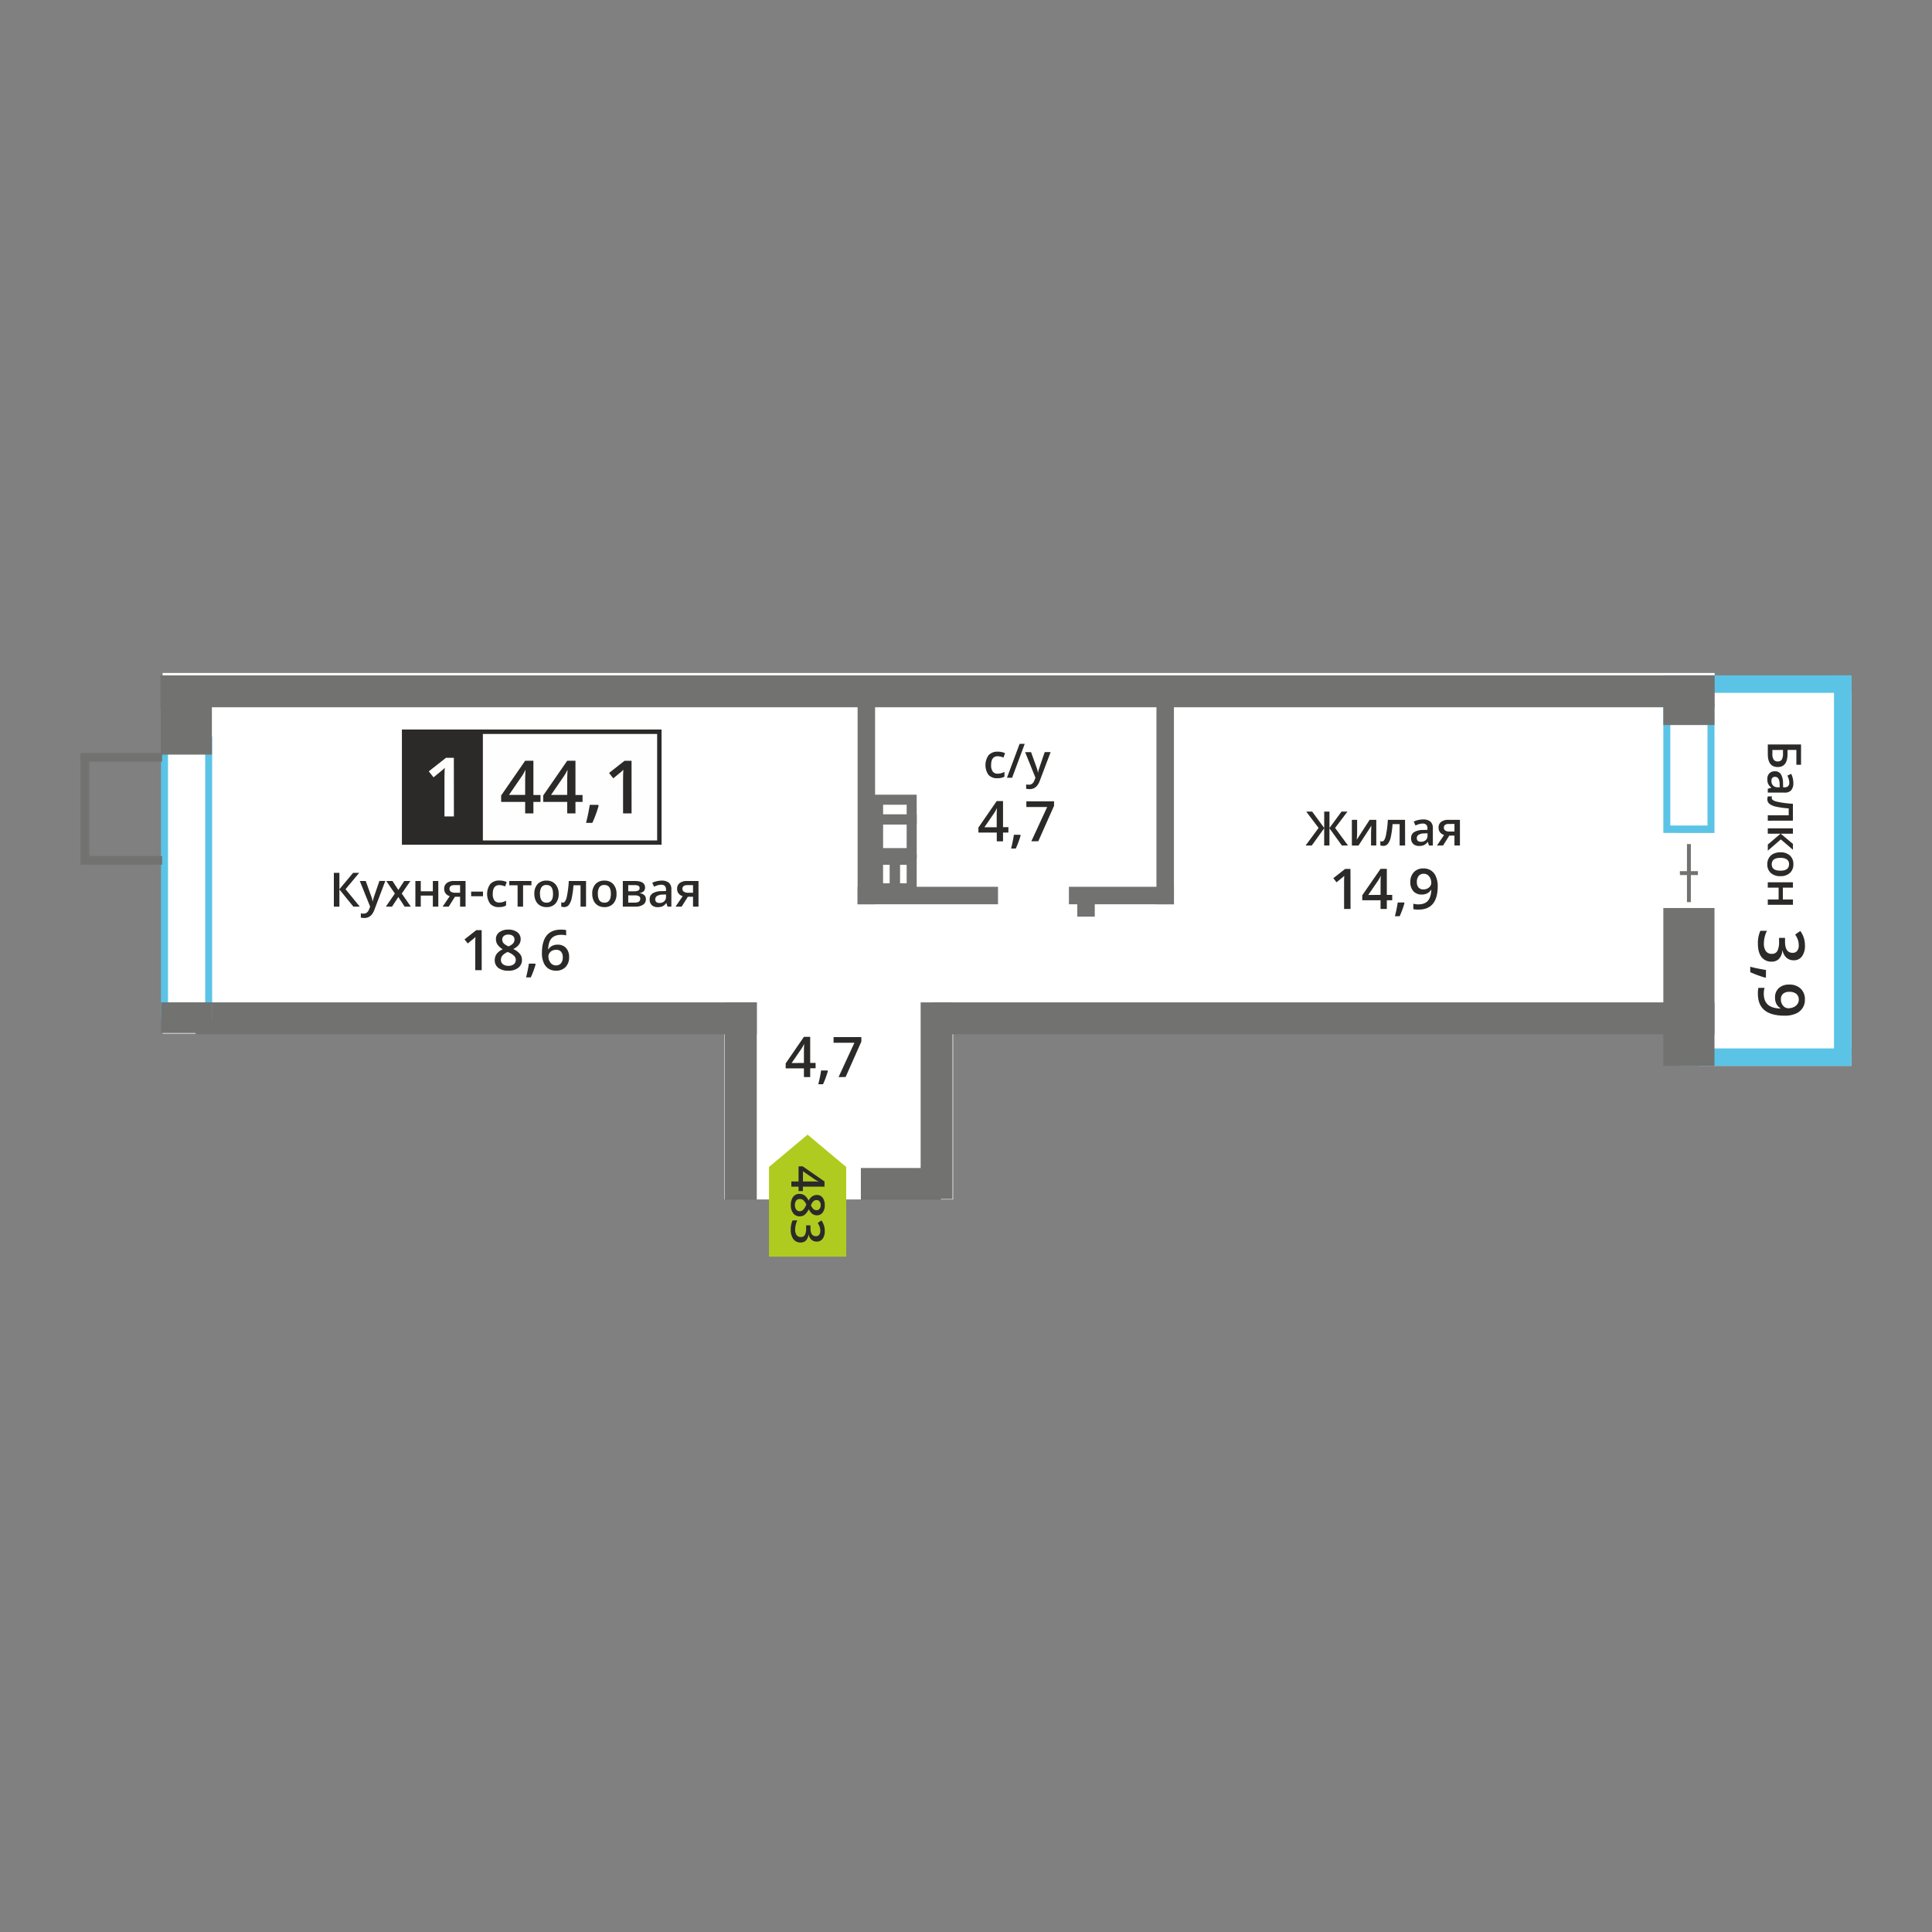 <svg id="Layer_1" data-name="Layer 1" xmlns="http://www.w3.org/2000/svg" width="1200" height="1200" viewBox="0 0 1200 1200">
  <rect x="0" y="0" width="1200" height="1200" fill="#808080" stroke="none"/>
  <defs>
    <style>
      .cls-1 {
        fill: #fff;
      }

      .cls-2 {
        fill: #2b2a29;
      }

      .cls-3, .cls-4 {
        fill: #5bc4e6;
      }

      .cls-4, .cls-7, .cls-8 {
        fill-rule: evenodd;
      }

      .cls-5, .cls-8 {
        fill: #727271;
      }

      .cls-6 {
        fill: #fefefe;
      }

      .cls-7 {
        fill: #b0cb1f;
      }
    </style>
  </defs>
  <rect class="cls-1" x="101" y="418" width="964" height="224"/>
  <rect class="cls-1" x="1055" y="423" width="95" height="239"/>
  <rect class="cls-1" x="450" y="570" width="142" height="175"/>
  <g>
    <g>
      <path class="cls-2" d="M223.48,563.13h-4l-8.67-10.67v10.67h-3.45v-21h3.45v10.2l8.52-10.2h3.78l-8.5,10.17Z"/>
      <path class="cls-2" d="M223.48,547.21h3.69l3.24,9a16.73,16.73,0,0,1,1,3.63h.12a14.28,14.28,0,0,1,.47-1.93q.35-1.12,3.66-10.73h3.66l-6.82,18c-1.23,3.31-3.3,5-6.19,5a9.93,9.93,0,0,1-2.19-.24V567.3a8.28,8.28,0,0,0,1.74.17c1.64,0,2.78-1,3.45-2.84l.59-1.5Z"/>
      <path class="cls-2" d="M245.26,555l-5.34-7.79h3.86l3.63,5.57,3.65-5.57h3.84L249.54,555l5.63,8.13h-3.83l-3.93-6-3.92,6h-3.83Z"/>
      <path class="cls-2" d="M261.35,547.21v6.39h7.5v-6.39h3.39v15.92h-3.39v-6.87h-7.5v6.87H258V547.21Z"/>
      <path class="cls-2" d="M278.7,563.13h-3.78l4.43-6.52a4.77,4.77,0,0,1-2.53-1.65,4.62,4.62,0,0,1-.93-2.94,4.25,4.25,0,0,1,1.62-3.54,6.9,6.9,0,0,1,4.4-1.27h7.26v15.92h-3.4V557h-3.21Zm.49-11.09a2.06,2.06,0,0,0,.93,1.84,4.47,4.47,0,0,0,2.5.61h3.15v-4.72h-3.68a3.43,3.43,0,0,0-2.14.59A2,2,0,0,0,279.19,552Z"/>
      <path class="cls-2" d="M292.63,556.67v-2.88H300v2.88Z"/>
      <path class="cls-2" d="M309.93,563.42a7,7,0,0,1-5.5-2.11,10.68,10.68,0,0,1,.09-12.23,7.28,7.28,0,0,1,5.68-2.16,10.74,10.74,0,0,1,4.54.93l-1,2.73a10.24,10.24,0,0,0-3.55-.84q-4.12,0-4.13,5.49a6.53,6.53,0,0,0,1,4,3.56,3.56,0,0,0,3,1.35,8.62,8.62,0,0,0,4.27-1.12v2.95a6.7,6.7,0,0,1-1.93.76A11.26,11.26,0,0,1,309.93,563.42Z"/>
      <path class="cls-2" d="M330.08,547.21v2.65h-5.19v13.27h-3.4V549.86h-5.18v-2.65Z"/>
    </g>
    <g>
      <path class="cls-2" d="M347,555.14a8.67,8.67,0,0,1-2,6.09,7.16,7.16,0,0,1-5.57,2.19,7.68,7.68,0,0,1-4-1,6.68,6.68,0,0,1-2.63-2.9,9.8,9.8,0,0,1-.92-4.38,8.66,8.66,0,0,1,2-6,7.23,7.23,0,0,1,5.61-2.17,7,7,0,0,1,5.47,2.22A8.64,8.64,0,0,1,347,555.14Zm-11.6,0q0,5.52,4.08,5.52t4-5.52q0-5.46-4.06-5.46a3.47,3.47,0,0,0-3.09,1.41A7.19,7.19,0,0,0,335.39,555.14Z"/>
      <path class="cls-2" d="M364,563.13h-3.42V549.86h-4.39a54.86,54.86,0,0,1-1.09,8,10.43,10.43,0,0,1-1.78,4.21,3.56,3.56,0,0,1-2.86,1.32,4.82,4.82,0,0,1-1.86-.31v-2.65a3.07,3.07,0,0,0,1.07.2c1,0,1.75-1.1,2.31-3.31a61.46,61.46,0,0,0,1.31-10.11H364Z"/>
      <path class="cls-2" d="M382.93,555.14a8.67,8.67,0,0,1-2,6.09,7.16,7.16,0,0,1-5.57,2.19,7.66,7.66,0,0,1-3.95-1,6.68,6.68,0,0,1-2.63-2.9,9.8,9.8,0,0,1-.93-4.38,8.67,8.67,0,0,1,2-6,7.2,7.2,0,0,1,5.6-2.17,7,7,0,0,1,5.48,2.22A8.64,8.64,0,0,1,382.93,555.14Zm-11.59,0q0,5.52,4.08,5.52c2.68,0,4-1.84,4-5.52s-1.35-5.46-4.06-5.46a3.47,3.47,0,0,0-3.09,1.41A7.19,7.19,0,0,0,371.34,555.14Z"/>
      <path class="cls-2" d="M400.65,551.28q0,2.82-3.3,3.41v.12a4.64,4.64,0,0,1,2.82,1.17,3.24,3.24,0,0,1,1,2.46,4,4,0,0,1-1.72,3.48,8.6,8.6,0,0,1-5,1.21h-7.61V547.21h7.58C398.57,547.21,400.65,548.56,400.65,551.28Zm-3.38.29a1.48,1.48,0,0,0-.75-1.38,4.58,4.58,0,0,0-2.21-.42h-4.1v3.83h3.6a6,6,0,0,0,2.58-.44A1.62,1.62,0,0,0,397.27,551.57Zm.41,6.67a1.72,1.72,0,0,0-.89-1.64,5.86,5.86,0,0,0-2.68-.48h-3.9v4.51h4C396.52,560.63,397.68,559.83,397.68,558.24Z"/>
      <path class="cls-2" d="M414.61,563.13l-.68-2.21h-.12a6.49,6.49,0,0,1-2.31,2,7.38,7.38,0,0,1-3,.52,5.09,5.09,0,0,1-3.67-1.26,4.78,4.78,0,0,1-1.31-3.59,4.22,4.22,0,0,1,1.83-3.72,10.49,10.49,0,0,1,5.57-1.36l2.75-.09v-.85a3.23,3.23,0,0,0-.71-2.28,2.9,2.9,0,0,0-2.21-.76,7.65,7.65,0,0,0-2.35.36,17,17,0,0,0-2.16.85l-1.1-2.42a12.12,12.12,0,0,1,2.84-1,13.4,13.4,0,0,1,2.91-.35,6.91,6.91,0,0,1,4.59,1.32A5.2,5.2,0,0,1,417,552.4v10.73Zm-5.05-2.3a4.17,4.17,0,0,0,3-1,3.72,3.72,0,0,0,1.12-2.89v-1.38l-2,.09a6.84,6.84,0,0,0-3.48.8A2.41,2.41,0,0,0,407,558.6a2.14,2.14,0,0,0,.63,1.65A2.73,2.73,0,0,0,409.56,560.83Z"/>
      <path class="cls-2" d="M423.38,563.13h-3.79l4.44-6.52a4.76,4.76,0,0,1-2.54-1.65,4.67,4.67,0,0,1-.92-2.94,4.27,4.27,0,0,1,1.61-3.54,7,7,0,0,1,4.41-1.27h7.26v15.92h-3.4V557h-3.21Zm.49-11.09a2.06,2.06,0,0,0,.93,1.84,4.46,4.46,0,0,0,2.49.61h3.16v-4.72h-3.69a3.45,3.45,0,0,0-2.14.59A2,2,0,0,0,423.87,552Z"/>
    </g>
    <g>
      <path class="cls-2" d="M299.19,602.59h-4V586.53c0-1.92,0-3.44.14-4.56-.27.27-.59.57-1,.9s-1.65,1.38-3.81,3.13l-2-2.53,7.31-5.75h3.34Z"/>
      <path class="cls-2" d="M315.74,577.4a8.81,8.81,0,0,1,5.59,1.62,5.26,5.26,0,0,1,2.06,4.35q0,3.82-4.59,6.09a11.92,11.92,0,0,1,4.16,3.07,5.82,5.82,0,0,1,1.23,3.61,6,6,0,0,1-2.26,4.93,9.36,9.36,0,0,1-6.13,1.86,10,10,0,0,1-6.27-1.74,5.84,5.84,0,0,1-2.23-4.91,6.4,6.4,0,0,1,1.16-3.74,9.82,9.82,0,0,1,3.82-2.95,9.65,9.65,0,0,1-3.25-2.87,6.24,6.24,0,0,1-1-3.4,5.14,5.14,0,0,1,2.13-4.32A9,9,0,0,1,315.74,577.4Zm-4.61,18.74a3.29,3.29,0,0,0,1.24,2.75,5.32,5.32,0,0,0,3.37,1,5.16,5.16,0,0,0,3.41-1,3.37,3.37,0,0,0,1.21-2.74,3.51,3.51,0,0,0-1.12-2.52,10.65,10.65,0,0,0-3.4-2.11l-.5-.22a8.83,8.83,0,0,0-3.23,2.17A4.14,4.14,0,0,0,311.13,596.14Zm4.57-15.66a4.25,4.25,0,0,0-2.74.84,2.78,2.78,0,0,0-1,2.28,3.33,3.33,0,0,0,.37,1.59,4.12,4.12,0,0,0,1.09,1.26,13.06,13.06,0,0,0,2.41,1.37,8.08,8.08,0,0,0,2.89-1.89,3.51,3.51,0,0,0,.84-2.33,2.76,2.76,0,0,0-1-2.28A4.29,4.29,0,0,0,315.7,580.48Z"/>
      <path class="cls-2" d="M332.69,598.93a57,57,0,0,1-3,8.15h-2.94a85.55,85.55,0,0,0,1.75-8.54h3.93Z"/>
      <path class="cls-2" d="M336.59,592q0-14.6,11.89-14.59a14.23,14.23,0,0,1,3.16.29V581a10.77,10.77,0,0,0-3-.37q-4,0-6,2.14c-1.33,1.43-2.06,3.72-2.17,6.87h.2a5.38,5.38,0,0,1,2.25-2.13,7.14,7.14,0,0,1,3.4-.76,6.78,6.78,0,0,1,5.27,2.07,8.05,8.05,0,0,1,1.89,5.63,8.56,8.56,0,0,1-2.19,6.19,7.88,7.88,0,0,1-6,2.27,8.27,8.27,0,0,1-4.64-1.29,8.14,8.14,0,0,1-3-3.74A14.83,14.83,0,0,1,336.59,592Zm8.67,7.64a3.91,3.91,0,0,0,3.18-1.33,5.75,5.75,0,0,0,1.11-3.79,5,5,0,0,0-1.05-3.37,3.86,3.86,0,0,0-3.13-1.22,5.19,5.19,0,0,0-2.39.55,4.4,4.4,0,0,0-1.71,1.51,3.56,3.56,0,0,0-.63,2,6.31,6.31,0,0,0,1.3,4A4.06,4.06,0,0,0,345.26,599.63Z"/>
    </g>
    <g>
      <path class="cls-2" d="M819,514.25l-7.69-10.17H815l7.49,10.2v-10.2h3.27v10.2l7.49-10.2h3.69l-7.69,10.17,8,10.89h-3.8l-7.71-10.68v10.68h-3.27V514.46l-7.7,10.68h-3.83Z"/>
      <path class="cls-2" d="M842.93,509.21v8.16c0,1-.08,2.35-.23,4.19l8-12.35h4.14v15.93h-3.26v-8c0-.44,0-1.15.08-2.14s.1-1.71.14-2.16l-8,12.33h-4.13V509.21Z"/>
      <path class="cls-2" d="M872.74,525.14h-3.41V511.86h-4.39a54.86,54.86,0,0,1-1.09,8,10.36,10.36,0,0,1-1.79,4.21,3.53,3.53,0,0,1-2.86,1.32,4.8,4.8,0,0,1-1.85-.31v-2.65a3.06,3.06,0,0,0,1.06.2c1,0,1.75-1.1,2.31-3.31A60.16,60.16,0,0,0,862,509.21h10.7Z"/>
      <path class="cls-2" d="M887.55,525.14l-.68-2.22h-.11a6.52,6.52,0,0,1-2.32,2,7.38,7.38,0,0,1-3,.52,5.08,5.08,0,0,1-3.66-1.26,4.75,4.75,0,0,1-1.32-3.59,4.22,4.22,0,0,1,1.83-3.72,10.54,10.54,0,0,1,5.57-1.36l2.75-.09v-.85a3.18,3.18,0,0,0-.71-2.28,2.89,2.89,0,0,0-2.21-.76,7.65,7.65,0,0,0-2.35.36,17,17,0,0,0-2.16.85l-1.09-2.42a12,12,0,0,1,2.83-1,13.4,13.4,0,0,1,2.91-.35,6.91,6.91,0,0,1,4.59,1.32,5.21,5.21,0,0,1,1.55,4.17v10.73Zm-5-2.31a4.19,4.19,0,0,0,3-1,3.74,3.74,0,0,0,1.11-2.89v-1.38l-2,.09a6.87,6.87,0,0,0-3.48.8A2.43,2.43,0,0,0,880,520.6a2.11,2.11,0,0,0,.64,1.65A2.7,2.7,0,0,0,882.51,522.83Z"/>
      <path class="cls-2" d="M896.32,525.14h-3.79l4.44-6.53a4.8,4.8,0,0,1-2.54-1.65,4.67,4.67,0,0,1-.92-2.94,4.27,4.27,0,0,1,1.61-3.54,7,7,0,0,1,4.41-1.27h7.26v15.93h-3.4V519h-3.21Zm.49-11.09a2.05,2.05,0,0,0,.93,1.83,4.47,4.47,0,0,0,2.5.61h3.15v-4.72h-3.68a3.41,3.41,0,0,0-2.14.59A2,2,0,0,0,896.81,514.05Z"/>
    </g>
    <g>
      <path class="cls-2" d="M838.84,564.59h-4V548.53c0-1.91,0-3.43.13-4.56a10.88,10.88,0,0,1-1,.9c-.38.33-1.65,1.38-3.82,3.13l-2-2.53,7.31-5.75h3.33Z"/>
      <path class="cls-2" d="M864.73,559.16h-3.35v5.43h-3.89v-5.43H846.12v-3.08l11.37-16.43h3.89v16.2h3.35Zm-7.24-3.31V549.6c0-2.22,0-4,.17-5.46h-.14a19.24,19.24,0,0,1-1.5,2.72l-6.17,9Z"/>
      <path class="cls-2" d="M872.35,560.93a56.59,56.59,0,0,1-3,8.15h-2.94a85.55,85.55,0,0,0,1.75-8.54h3.93Z"/>
      <path class="cls-2" d="M893,550.33q0,7.35-3,11t-8.91,3.63a13.72,13.72,0,0,1-3.25-.27V561.3a10.94,10.94,0,0,0,3,.43c2.7,0,4.72-.73,6-2.18s2.06-3.73,2.18-6.83h-.2a6.07,6.07,0,0,1-2.43,2.21,7.63,7.63,0,0,1-3.32.68,6.7,6.7,0,0,1-5.19-2.06,8,8,0,0,1-1.89-5.65,8.65,8.65,0,0,1,2.19-6.2,7.83,7.83,0,0,1,6-2.3,7.95,7.95,0,0,1,7.67,5A14.76,14.76,0,0,1,893,550.33Zm-8.67-7.62a3.86,3.86,0,0,0-3.18,1.36,5.83,5.83,0,0,0-1.11,3.8,5,5,0,0,0,1,3.34,3.87,3.87,0,0,0,3.12,1.22,5,5,0,0,0,3.4-1.21A3.66,3.66,0,0,0,889,548.4a6.94,6.94,0,0,0-.59-2.84,5,5,0,0,0-1.64-2.08A4,4,0,0,0,884.33,542.71Z"/>
    </g>
    <g>
      <path class="cls-2" d="M619.46,483.38a7,7,0,0,1-5.5-2.11,10.68,10.68,0,0,1,.09-12.23,7.28,7.28,0,0,1,5.68-2.16,10.74,10.74,0,0,1,4.54.93l-1,2.73a10.19,10.19,0,0,0-3.54-.84q-4.12,0-4.13,5.49a6.53,6.53,0,0,0,1,4,3.55,3.55,0,0,0,3,1.35,8.63,8.63,0,0,0,4.28-1.12v2.95a6.42,6.42,0,0,1-1.93.76A11.26,11.26,0,0,1,619.46,483.38Z"/>
      <path class="cls-2" d="M636.48,462l-7.83,21.06h-3.2L633.3,462Z"/>
      <path class="cls-2" d="M636.73,467.17h3.68l3.24,9a16.73,16.73,0,0,1,1,3.63h.12a14.28,14.28,0,0,1,.47-1.93q.35-1.12,3.66-10.73h3.66l-6.81,18c-1.24,3.32-3.31,5-6.2,5a10.07,10.07,0,0,1-2.19-.24v-2.68a8.31,8.31,0,0,0,1.75.17c1.63,0,2.78-.94,3.44-2.84l.59-1.49Z"/>
    </g>
    <g>
      <path class="cls-2" d="M626.31,517.12H623v5.43h-3.89v-5.43H607.71V514l11.36-16.43H623v16.2h3.35Zm-7.24-3.31v-6.25c0-2.22,0-4,.17-5.46h-.14a19.61,19.61,0,0,1-1.49,2.73l-6.18,9Z"/>
      <path class="cls-2" d="M633.93,518.89a56.59,56.59,0,0,1-3,8.15H628a85.55,85.55,0,0,0,1.75-8.54h3.93Z"/>
      <path class="cls-2" d="M640.58,522.55l9.84-21.31H637.49v-3.52h17.2v2.78l-9.78,22Z"/>
    </g>
    <g>
      <path class="cls-2" d="M506.58,663.52h-3.35V669h-3.9v-5.43H488v-3.08L499.33,644h3.9v16.2h3.35Zm-7.25-3.31V654c0-2.22.06-4,.17-5.46h-.13a19.83,19.83,0,0,1-1.5,2.73l-6.17,9Z"/>
      <path class="cls-2" d="M514.2,665.29a57.84,57.84,0,0,1-3,8.15h-2.95A83,83,0,0,0,510,664.9h3.92Z"/>
      <path class="cls-2" d="M520.85,669l9.83-21.31H517.75v-3.52H535v2.79l-9.78,22Z"/>
    </g>
    <rect class="cls-3" x="1043.21" y="651.19" width="106.79" height="10.86"/>
    <rect class="cls-3" x="1043.21" y="419.48" width="106.79" height="10.86"/>
    <rect class="cls-3" x="1139.14" y="419.48" width="10.86" height="237.08"/>
    <path class="cls-4" d="M1037.45,441.35v71.4h23.11v-71.4Zm-4.33,76V436.71h31.77v80.68Z"/>
    <rect class="cls-5" x="1033.13" y="419.48" width="31.77" height="30.85"/>
    <rect class="cls-5" x="1033.13" y="563.99" width="31.77" height="98.07"/>
    <rect class="cls-5" x="99.65" y="419.48" width="965.24" height="19.81"/>
    <rect class="cls-5" x="579.17" y="622.6" width="485.72" height="19.81"/>
    <rect class="cls-5" x="534.7" y="725.46" width="49.71" height="19.81"/>
    <rect class="cls-5" x="121.48" y="622.6" width="348.57" height="19.81"/>
    <rect class="cls-5" x="571.83" y="622.6" width="19.81" height="122.14"/>
    <rect class="cls-5" x="450.24" y="622.6" width="19.81" height="122.67"/>
    <rect class="cls-5" x="663.92" y="550.8" width="65.24" height="10.86"/>
    <rect class="cls-5" x="532.67" y="550.8" width="87.21" height="10.86"/>
    <rect class="cls-5" x="718.29" y="432.08" width="10.86" height="129.58"/>
    <rect class="cls-5" x="532.67" y="432.08" width="10.86" height="129.58"/>
    <rect class="cls-5" x="669.12" y="558.73" width="10.86" height="10.62"/>
    <rect class="cls-5" x="1047.8" y="524.27" width="2.42" height="36.06"/>
    <rect class="cls-5" x="1043.4" y="541.09" width="11.21" height="2.42"/>
    <g>
      <path class="cls-2" d="M1114.14,596.45a6.58,6.58,0,0,1-4.5-1.57,7.9,7.9,0,0,1-2.42-4.44h-.16a8.57,8.57,0,0,1-2.12,5.14,6.12,6.12,0,0,1-4.53,1.71,7.53,7.53,0,0,1-6.33-2.9q-2.22-2.89-2.22-8.24a18.68,18.68,0,0,1,1.53-8h4.07a18,18,0,0,0-1.38,3.83,16.38,16.38,0,0,0-.49,3.89,8.17,8.17,0,0,0,1.23,4.94,4.42,4.42,0,0,0,3.79,1.64,3.62,3.62,0,0,0,3.34-1.81A11.49,11.49,0,0,0,1105,585v-2.47h3.72V585q0,6.81,4.7,6.81a3.47,3.47,0,0,0,2.82-1.19,5.35,5.35,0,0,0,1-3.5,10.73,10.73,0,0,0-.45-3.11,15,15,0,0,0-1.78-3.54l3.19-2.24a14.9,14.9,0,0,1,2.88,9.08,10.81,10.81,0,0,1-1.85,6.71A6.06,6.06,0,0,1,1114.14,596.45Z"/>
      <path class="cls-2" d="M1096.43,607.25a66.6,66.6,0,0,1-9.32-3.43v-3.36a97.06,97.06,0,0,0,9.76,2V607Z"/>
      <path class="cls-2" d="M1108.54,630.86q-8.4,0-12.54-3.39t-4.14-10.19a15.41,15.41,0,0,1,.31-3.71H1096a12.94,12.94,0,0,0-.49,3.48q0,4.62,2.49,6.9t7.82,2.49v-.23a6.93,6.93,0,0,1-2.53-2.77,8.73,8.73,0,0,1-.78-3.81,7.65,7.65,0,0,1,2.36-5.93,9.18,9.18,0,0,1,6.45-2.16,9.91,9.91,0,0,1,7.09,2.5,9,9,0,0,1,2.64,6.82,9.08,9.08,0,0,1-5.77,8.77A16.73,16.73,0,0,1,1108.54,630.86Zm8.71-9.92a4.43,4.43,0,0,0-1.54-3.64,6.71,6.71,0,0,0-4.35-1.26,5.76,5.76,0,0,0-3.82,1.17,4.42,4.42,0,0,0-1.39,3.57,5.7,5.7,0,0,0,1.38,3.89,4.19,4.19,0,0,0,3.23,1.58,8,8,0,0,0,3.24-.67,5.83,5.83,0,0,0,2.38-1.88A4.62,4.62,0,0,0,1117.25,620.94Z"/>
    </g>
    <rect class="cls-6" x="251" y="454.49" width="159.91" height="68.82"/>
    <path class="cls-2" d="M408.17,455.86H252.37V522h155.8ZM251,453.13H410.91v71.55H249.63V453.13Z"/>
    <g>
      <path class="cls-2" d="M335.71,498.09h-4.4v7.13h-5.12v-7.13H311.27v-4l14.92-21.58h5.12v21.27h4.4Zm-9.52-4.35v-8.2c0-2.92.08-5.31.22-7.18h-.17a25.74,25.74,0,0,1-2,3.58l-8.11,11.8Z"/>
      <path class="cls-2" d="M361.83,498.09h-4.4v7.13h-5.12v-7.13H337.39v-4l14.92-21.58h5.12v21.27h4.4Zm-9.52-4.35v-8.2c0-2.92.08-5.31.22-7.18h-.17a25.74,25.74,0,0,1-2,3.58l-8.11,11.8Z"/>
      <path class="cls-2" d="M371.84,500.42a76.32,76.32,0,0,1-3.93,10.7H364a107.38,107.38,0,0,0,2.3-11.22h5.16Z"/>
      <path class="cls-2" d="M392.28,505.22H387V484.13c0-2.52.06-4.51.18-6-.34.36-.76.75-1.26,1.19s-2.17,1.8-5,4.11l-2.63-3.33,9.6-7.56h4.38Z"/>
    </g>
    <rect class="cls-2" x="251" y="454.5" width="48.92" height="68.82"/>
    <path class="cls-6" d="M281.93,507.1h-5.86V483.58c0-2.81.07-5,.2-6.68a19.16,19.16,0,0,1-1.41,1.32c-.55.49-2.42,2-5.59,4.59l-2.94-3.71L277,470.68h4.89Z"/>
    <polygon class="cls-7" points="477.63 724.82 477.64 724.82 489.62 714.78 501.61 704.73 513.6 714.78 525.58 724.82 525.59 724.82 525.59 724.83 525.59 780.52 477.63 780.52 477.63 724.83 477.63 724.82"/>
    <g>
      <path class="cls-2" d="M496,739.82v-2.77h-4.48v-3.22H496v-9.39h2.55l13.57,9.39v3.22H498.69v2.77Zm2.74-6h5.16c1.84,0,3.34,0,4.51.14v-.11a14.91,14.91,0,0,1-2.25-1.24l-7.42-5.1Z"/>
      <path class="cls-2" d="M512.28,748.53a7.27,7.27,0,0,1-1.34,4.63,4.34,4.34,0,0,1-3.59,1.7c-2.11,0-3.78-1.27-5-3.8a9.85,9.85,0,0,1-2.54,3.44,4.8,4.8,0,0,1-3,1,5,5,0,0,1-4.08-1.87,7.77,7.77,0,0,1-1.53-5.06,8.32,8.32,0,0,1,1.43-5.19,4.84,4.84,0,0,1,4.06-1.84,5.26,5.26,0,0,1,3.09,1,8.28,8.28,0,0,1,2.44,3.16,8,8,0,0,1,2.37-2.69,5.15,5.15,0,0,1,2.81-.8A4.26,4.26,0,0,1,511,744,7.43,7.43,0,0,1,512.28,748.53Zm-15.48-3.81a2.72,2.72,0,0,0-2.27,1,5.19,5.19,0,0,0,0,5.6,2.81,2.81,0,0,0,2.27,1,2.92,2.92,0,0,0,2.08-.92,8.89,8.89,0,0,0,1.75-2.81l.18-.41a7.15,7.15,0,0,0-1.79-2.67A3.42,3.42,0,0,0,496.8,744.72Zm12.94,3.78a3.45,3.45,0,0,0-.7-2.26,2.3,2.3,0,0,0-1.89-.86,2.77,2.77,0,0,0-1.3.31,3.41,3.41,0,0,0-1.05.9,11.22,11.22,0,0,0-1.13,2,6.64,6.64,0,0,0,1.57,2.38,2.87,2.87,0,0,0,1.91.7,2.28,2.28,0,0,0,1.89-.87A3.51,3.51,0,0,0,509.74,748.5Z"/>
      <path class="cls-2" d="M507.29,771.17A4.8,4.8,0,0,1,504,770a5.72,5.72,0,0,1-1.75-3.21h-.11a6.21,6.21,0,0,1-1.54,3.71,4.39,4.39,0,0,1-3.27,1.24,5.42,5.42,0,0,1-4.57-2.1,9.61,9.61,0,0,1-1.61-6A13.45,13.45,0,0,1,492.3,758h2.94a13.06,13.06,0,0,0-1,2.77,11.74,11.74,0,0,0-.35,2.81,6,6,0,0,0,.88,3.57,3.2,3.2,0,0,0,2.74,1.18,2.61,2.61,0,0,0,2.42-1.3,8.33,8.33,0,0,0,.77-4.11V761.1h2.69v1.81q0,4.92,3.4,4.92a2.52,2.52,0,0,0,2-.86,3.89,3.89,0,0,0,.71-2.53,7.66,7.66,0,0,0-.33-2.25,11,11,0,0,0-1.28-2.56l2.3-1.61a10.74,10.74,0,0,1,2.08,6.56,7.81,7.81,0,0,1-1.33,4.85A4.39,4.39,0,0,1,507.29,771.17Z"/>
    </g>
    <g>
      <path class="cls-2" d="M1104.23,476.41q-6.21,0-6.21-8v-6h20.64V475h-2.9v-9.21h-5.49v2.45Q1110.27,476.41,1104.23,476.41Zm-3.37-10.58v2.42a6.27,6.27,0,0,0,.8,3.56,2.93,2.93,0,0,0,2.57,1.13,2.75,2.75,0,0,0,2.47-1.14,7.61,7.61,0,0,0,.75-4v-2Z"/>
      <path class="cls-2" d="M1098,489.93l2.18-.67v-.11a6.35,6.35,0,0,1-1.94-2.27,7.05,7.05,0,0,1-.52-2.93,5,5,0,0,1,1.24-3.6,4.66,4.66,0,0,1,3.52-1.29,4.13,4.13,0,0,1,3.64,1.79,10.4,10.4,0,0,1,1.34,5.47l.08,2.69h.84a3.12,3.12,0,0,0,2.23-.7,2.81,2.81,0,0,0,.74-2.16,7.33,7.33,0,0,0-.35-2.3,16.37,16.37,0,0,0-.83-2.12l2.37-1.07a11.46,11.46,0,0,1,1,2.78,12.71,12.71,0,0,1,.34,2.85,6.77,6.77,0,0,1-1.29,4.49,5.1,5.1,0,0,1-4.08,1.52H1098Zm2.26-4.94a4.13,4.13,0,0,0,1,2.9,3.66,3.66,0,0,0,2.83,1.09h1.35l-.08-2a7,7,0,0,0-.78-3.41,2.38,2.38,0,0,0-2.14-1.06,2.07,2.07,0,0,0-1.62.62A2.65,2.65,0,0,0,1100.28,485Z"/>
      <path class="cls-2" d="M1098,509.75v-3.34h13v-4.3a54.6,54.6,0,0,1-7.84-1.07,10.24,10.24,0,0,1-4.12-1.75,3.46,3.46,0,0,1-1.3-2.8,4.64,4.64,0,0,1,.31-1.82h2.6a2.78,2.78,0,0,0-.2,1c0,1,1.08,1.72,3.24,2.27a60.73,60.73,0,0,0,9.91,1.29v10.48Z"/>
      <path class="cls-2" d="M1113.63,524.18v3.64l-7.52-6.45-8.09,7v-3.81l7.92-6.75H1098V514.5h15.61v3.31h-7.58Z"/>
    </g>
    <g>
      <path class="cls-2" d="M1105.85,544.2a8.56,8.56,0,0,1-6-2,7,7,0,0,1-2.14-5.46,7.48,7.48,0,0,1,1-3.87,6.45,6.45,0,0,1,2.83-2.58,9.54,9.54,0,0,1,4.29-.91,8.46,8.46,0,0,1,5.93,2,7.07,7.07,0,0,1,2.13,5.49,6.87,6.87,0,0,1-2.18,5.36A8.4,8.4,0,0,1,1105.85,544.2Zm0-11.36q-5.4,0-5.4,4c0,2.64,1.8,3.95,5.4,3.95s5.35-1.32,5.35-4a3.38,3.38,0,0,0-1.38-3A7,7,0,0,0,1105.85,532.84Z"/>
      <path class="cls-2" d="M1113.63,551.33h-6.27v7.35h6.27V562H1098v-3.31h6.73v-7.35H1098V548h15.61Z"/>
    </g>
    <path class="cls-5" d="M558.93,537.15h4.21v11.47h-4.21Zm7.33-6.23H552.7v23.93h16.68V530.92Z"/>
    <path class="cls-5" d="M555.81,530.92H542.25v23.93h16.68V530.92Zm-7.32,6.23h4.21v11.47h-4.21Z"/>
    <path class="cls-5" d="M545.39,533h24V505.87H542.27V533Zm17.75-6.24H548.51V512.1h14.63Z"/>
    <path class="cls-5" d="M548.51,499.84h14.63v6H548.51Zm17.75-6.23h-24V512.1h27.11V493.61Z"/>
    <path class="cls-4" d="M104.35,462.07V628.32h23.11V462.07ZM100,633V457.43h31.77V633Z"/>
    <rect class="cls-5" x="99.85" y="421.3" width="31.77" height="47.41"/>
    <rect class="cls-5" x="100.07" y="622.56" width="31.77" height="19.08"/>
    <polygon class="cls-8" points="50 473.13 50 467.7 55.43 467.7 100.7 467.7 100.7 473.13 55.43 473.13 55.43 531.69 100.7 531.69 100.7 537.12 55.43 537.12 50 537.12 50 531.69 50 473.13"/>
  </g>
</svg>
